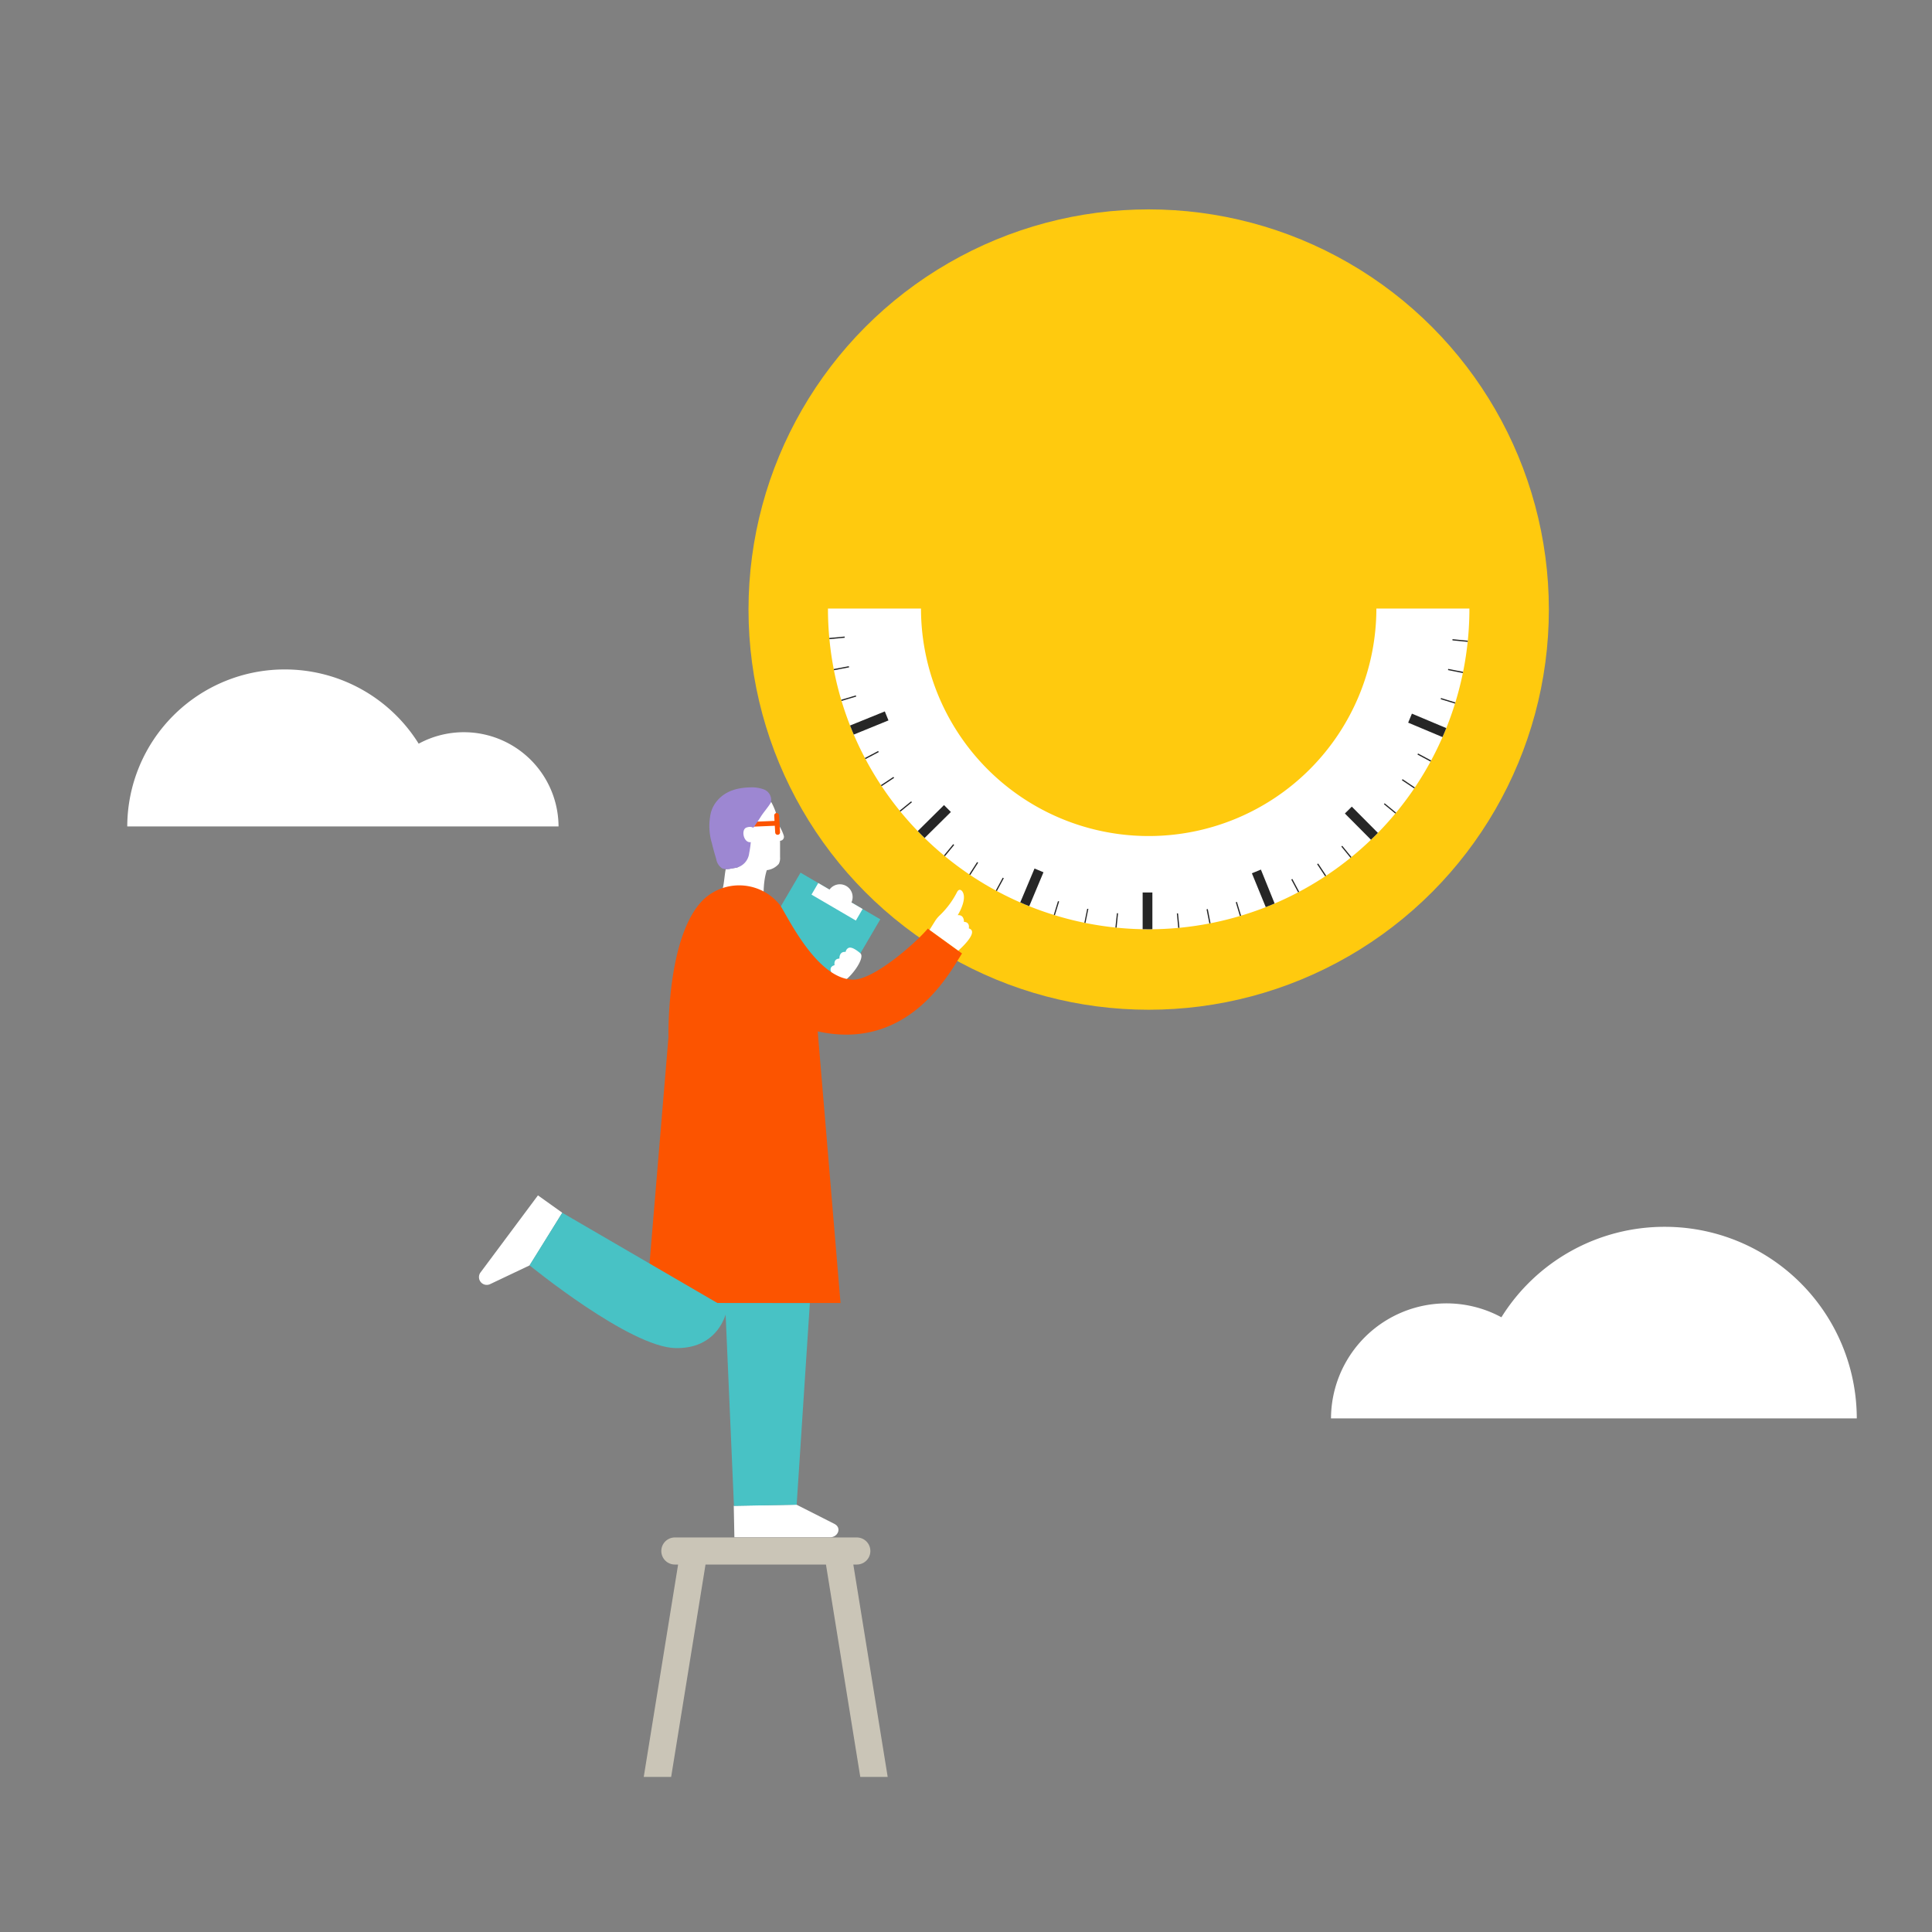 <svg xmlns="http://www.w3.org/2000/svg" xmlns:xlink="http://www.w3.org/1999/xlink" width="396.85" height="396.85" viewBox="0 0 396.85 396.85"><rect x="0" y="0" width="396.85" height="396.85" fill="#808080" stroke="none"/><defs><clipPath id="a"><path d="M236,171.73A46.77,46.77,0,0,1,189.18,125H170.07a65.88,65.88,0,1,0,131.76,0H282.72A46.77,46.77,0,0,1,236,171.73Z" fill="none"/></clipPath></defs><path d="M341.91,252a39.45,39.45,0,0,0-33.51,18.58,23.72,23.72,0,0,0-35,20.77h108A39.41,39.41,0,0,0,341.91,252Z" fill="#fff"/><path d="M58.51,137.51A32.37,32.37,0,0,1,86,152.76a19.45,19.45,0,0,1,28.73,17H26.14A32.33,32.33,0,0,1,58.51,137.51Z" fill="#fff"/><circle cx="235.95" cy="125.21" r="82.2" fill="#ffca0e"/><rect x="156.62" y="182.28" width="18.98" height="25.83" transform="translate(121.3 -57.17) rotate(30.33)" fill="#48c2c5"/><path d="M150.72,309.3l.13,6.48h19.63c1.66,0,2.51-2,.86-2.79l-7.74-3.92" fill="#fff"/><path d="M115.5,249.11l-5-3.57L98.72,261.35a1.6,1.6,0,0,0,2,2.4l8.09-3.84" fill="#fff"/><path d="M161,171.67a8.61,8.61,0,0,0-1.07-2.23,12.64,12.64,0,0,0-1.53-4.73s-4.48,4-4.93,4.1c-.18.06-2.44,1.32-2.28,6.13-.07,1.47,1.54,3,.05,3.29l-1.1.19a5.54,5.54,0,0,1-1.07.1c-.19,1-.26,1.95-.41,2.93-.25,1.62-.77,3.19-1.13,4.8.86.05,9.33.91,9.33.89,0-2.82-.21-5.73.65-8.4a3.82,3.82,0,0,0,2.46-1.29,2.58,2.58,0,0,0,.26-1.39c0-.9,0-1.81,0-2.71,0-.21,0-.42,0-.63l.27-.07A.81.81,0,0,0,161,171.67Z" fill="#fff"/><path d="M171.43,198.25s-.3-1.31,1-1.35c0,0-.11-1.5,1.27-1.37a1.13,1.13,0,0,1,.57-.81c.64-.32,1.71.47,2.44,1.07,1.16,1-2.26,5.49-3.88,6C172.53,202.06,169.06,198.93,171.43,198.25Z" fill="#fff"/><path d="M190.59,190.73c-2.33,2.81-10.91,10.43-15.28,10.5-7.71,0-13.93-13.88-15.14-15.37a10.69,10.69,0,0,0-15.57-1.18c-7.77,7.41-7.29,28.37-7.29,28.37l-4.57,54.6h39.91s-4.59-54.71-4.69-55.8c18.93,4.21,27.39-12.58,29.65-16l-.77-.56-5.9-4.27Z" fill="#fc5400"/><path d="M147.36,267.65,115.5,249.11l-6.73,10.8s20.59,16.83,30,17c7.12.12,9.53-4.6,10.28-6.88l1.71,39.29,12.88-.23,2.71-41.42Z" fill="#48c2c5"/><line x1="159.53" y1="167.5" x2="159.73" y2="170.98" fill="none" stroke="#fc5400" stroke-linecap="round" stroke-miterlimit="10" stroke-width="1"/><line x1="159.57" y1="169.1" x2="154.04" y2="169.33" fill="none" stroke="#fc5400" stroke-linecap="round" stroke-miterlimit="10" stroke-width="1"/><path d="M158.34,164.85c-.49.87-1.54,2.05-2.07,2.91-.41.66-1.27,1.92-1.42,2.12-.19.38-.29-.3-1.5.1s-.61,3.24.87,3a21.59,21.59,0,0,1-.33,2.26,3.46,3.46,0,0,1-2.65,3l-1.1.19a3,3,0,0,1-1.81-.06,2.83,2.83,0,0,1-1.21-1.91c-.32-1.07-.63-2.15-.89-3.24a12.29,12.29,0,0,1-.19-6.37,6.43,6.43,0,0,1,1.22-2.31c1.75-2.11,4.24-2.76,7-2.81a7.14,7.14,0,0,1,2.61.41A2.31,2.31,0,0,1,158.34,164.85Z" fill="#9d87d2"/><path d="M176.71,365h5.63l-7.06-43.63H176a2.78,2.78,0,0,0,0-5.56H138.62a2.78,2.78,0,0,0,0,5.56h.67L132.23,365h5.63l7.06-43.63h24.74Z" fill="#cac5b7"/><path d="M199,190.7s.31-1.3-1-1.34c0,0,.1-1.51-1.28-1.37,0,0,2-3.15,1-4.81-.19-.31-.7-.76-1.14.07a17.78,17.78,0,0,1-3.45,4.68,6.39,6.39,0,0,0-1.06,1.26L190.94,191l5.9,4.27S201.33,191.39,199,190.7Z" fill="#fff"/><path d="M174.89,185.37a2.62,2.62,0,0,0-4.5-2.64l-2.31-1.35-1.39,2.38,9.11,5.33,1.39-2.38Z" fill="#fff"/><path d="M236,171.73A46.77,46.77,0,0,1,189.18,125H170.07a65.88,65.88,0,1,0,131.76,0H282.72A46.77,46.77,0,0,1,236,171.73Z" fill="#fff"/><g clip-path="url(#a)"><path d="M301.5,131.85l-3.15-.31,0-.25,3.14.31Zm-.93,6.16-3.09-.61-.05.24,3.1.62ZM299,144.3l-3-.92-.07.24,3,.92Zm-1.84,5.29-7.14-3-.77,1.85,7.14,3Zm-3.1,6.67-2.78-1.49-.12.22,2.78,1.49Zm-3.34,5.55-2.62-1.76-.14.21,2.63,1.76ZM286.86,167l-2.44-2-.15.19,2.44,2Zm-3.73,4.18-5.46-5.49-1.42,1.41,5.46,5.49Zm-5.42,5-2-2.45-.19.16,2,2.45ZM272.5,180l-1.74-2.63-.21.14,1.74,2.63Zm-5.56,3.32-1.48-2.78-.22.12,1.48,2.78Zm-5.05,2.44L259,178.62l-1.85.76,2.93,7.15Zm-6.91,2.5-.9-3-.24.07.9,3Zm-6.29,1.57-.6-3.1-.25.05.61,3.09Zm-6.41.93-.3-3.14-.24,0,.29,3.15Zm-5.57-7.44h-2l0,7.75h2Zm-7.05,4.27-.24,0-.33,3.14.25,0Zm-6.1-.91-.24,0-.63,3.09.24,0Zm-6-1.51-.24-.07-.92,3,.23.07Zm-3.22-6-1.84-.77-3,7.13,1.85.77Zm-8.15,1.23-.22-.12-1.5,2.78.22.11Zm-5.27-3.19-.21-.14L199,179.73l.21.14ZM196,173.56l-.2-.16-2,2.43.2.16Zm-.68-6.77-1.41-1.42-5.51,5.45,1.41,1.42Zm-8-2-.16-.19-2.46,2,.16.19Zm-3.66-5-.14-.21-2.64,1.74.14.21Zm-3.16-5.3-.11-.23-2.79,1.47.11.23Zm2-6.51-.75-1.85-7.17,2.91.76,1.86Zm-6.63-4.9-.07-.24-3,.9.07.24Zm-1.46-6-.05-.24-3.1.59.05.24ZM173.5,131l0-.25-3.15.29,0,.25Z" fill="#262626"/></g></svg>